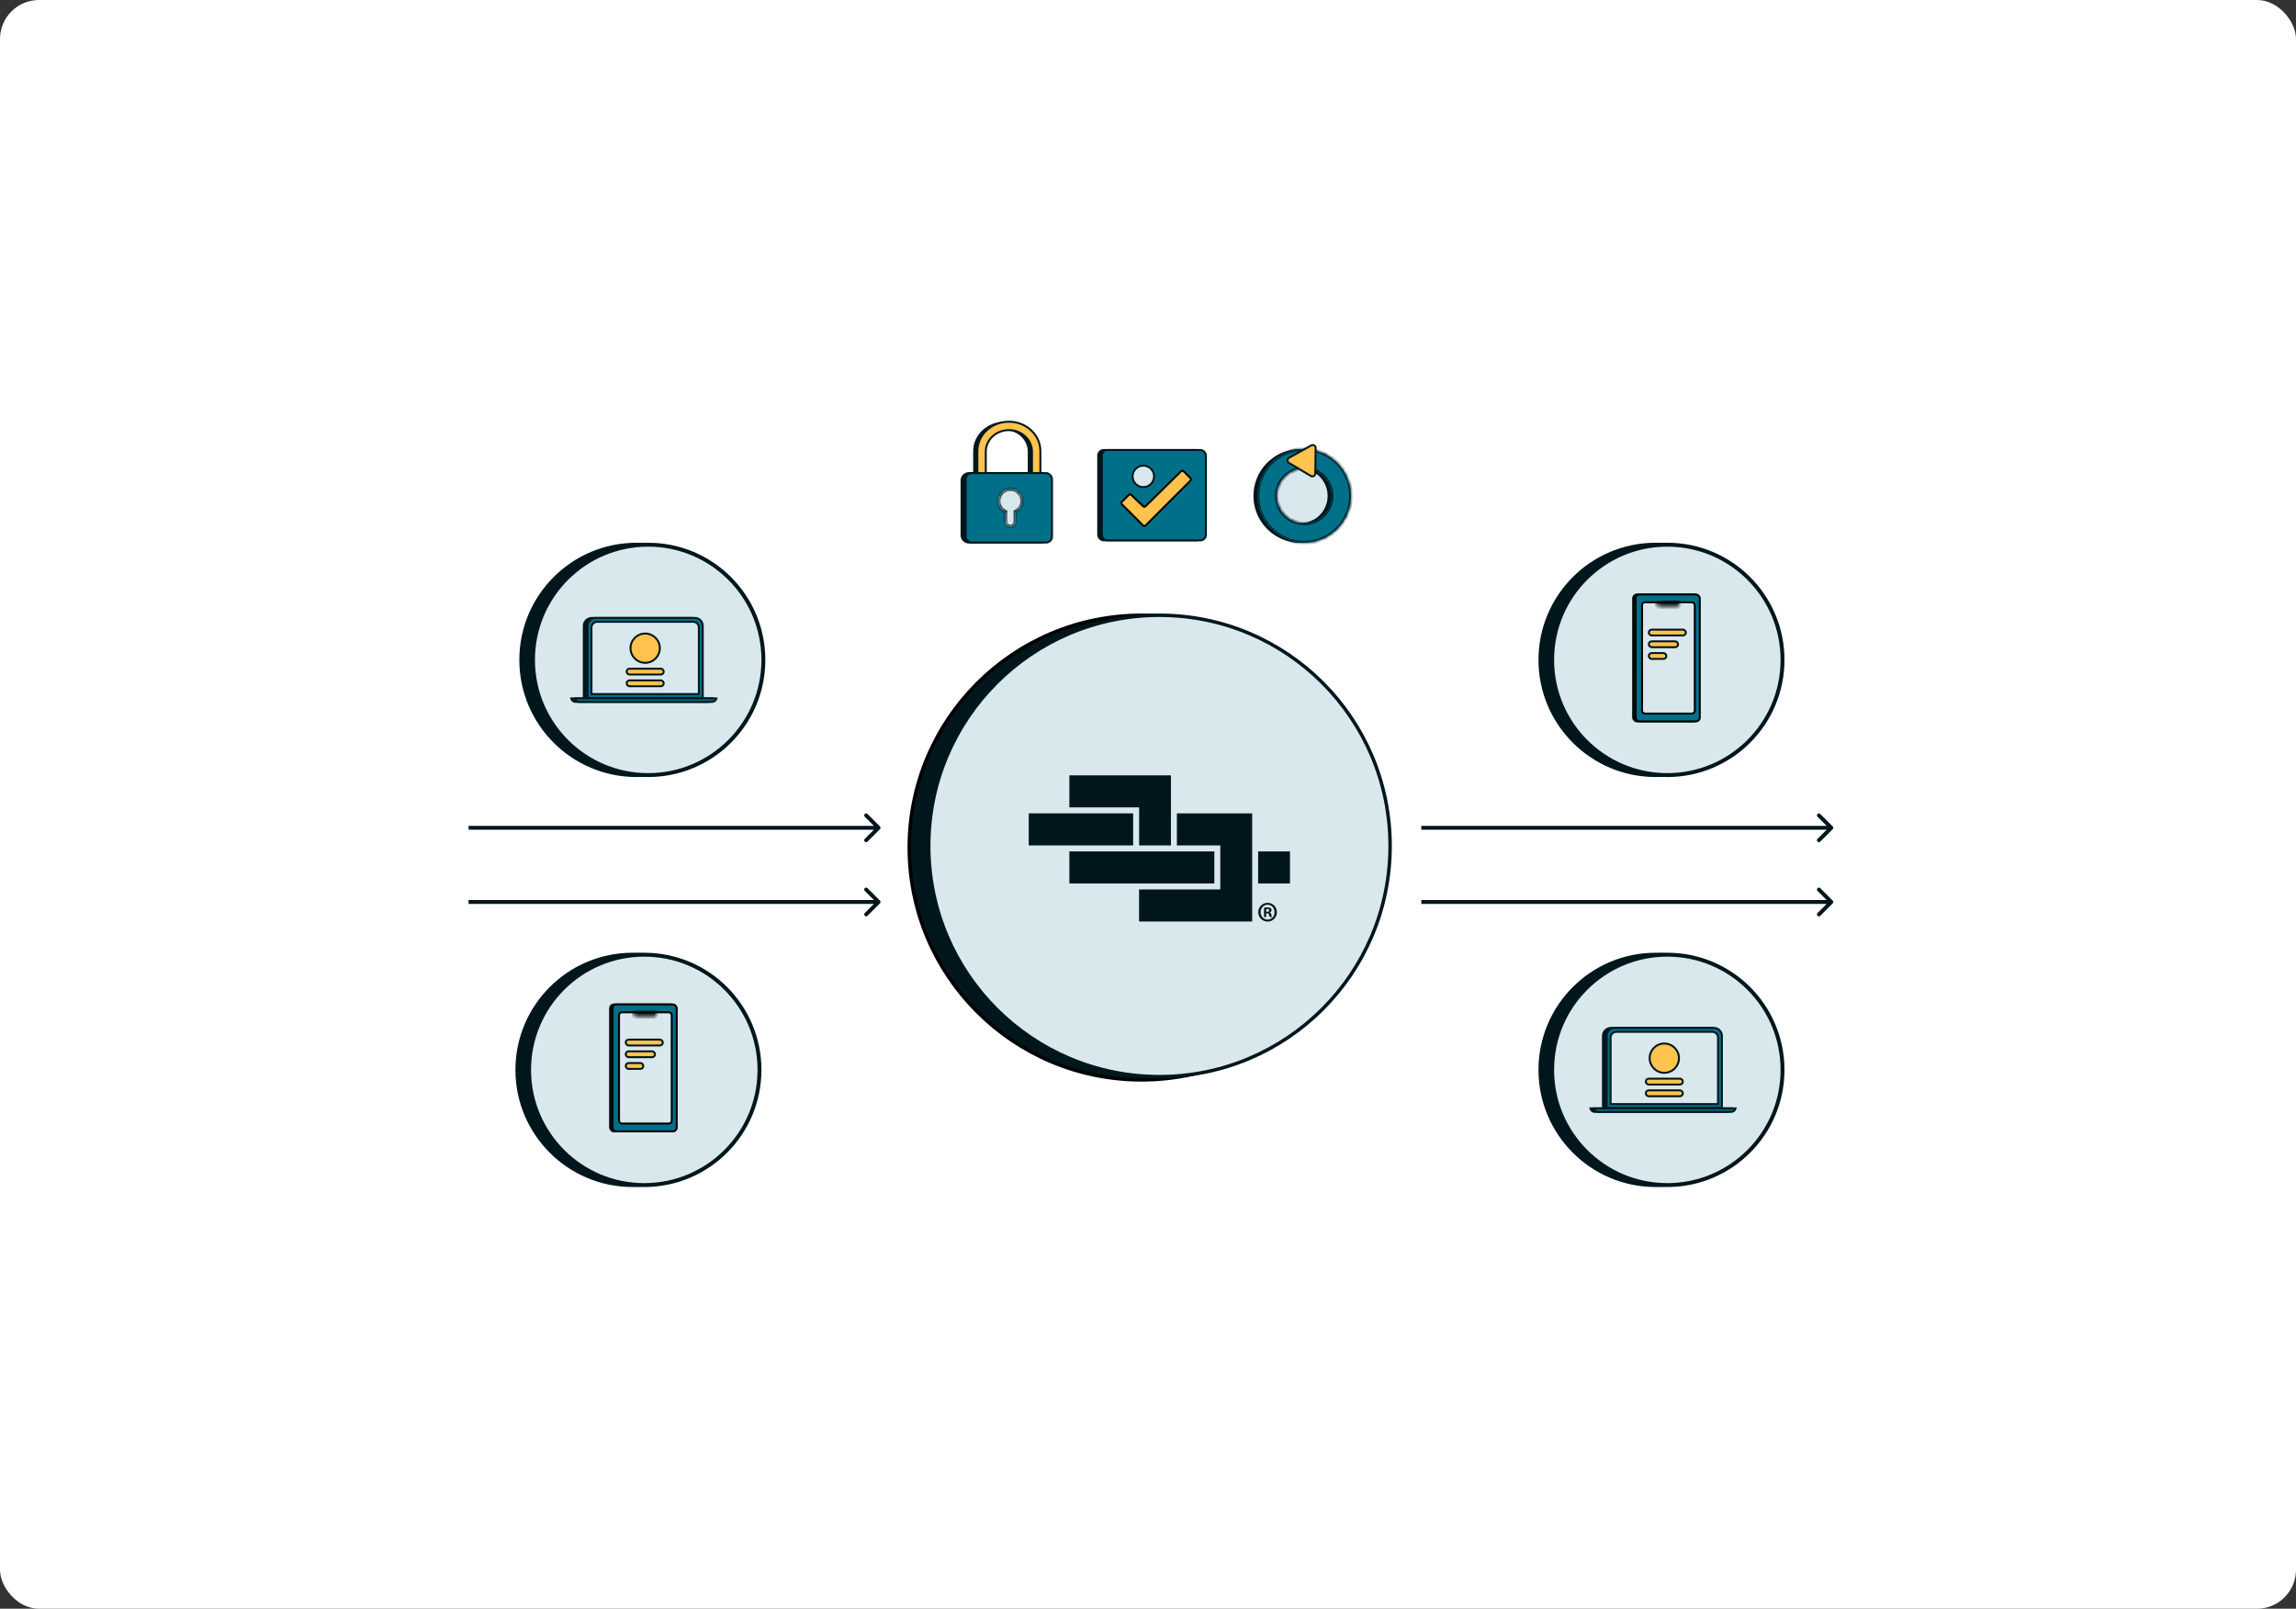 <svg width="588" height="412" viewBox="0 0 588 412" fill="none" xmlns="http://www.w3.org/2000/svg">
<rect x="0" y="0" width="588" height="412" fill="#333333" stroke="none"/>
<rect width="588" height="412" rx="10" fill="white"/>
<circle cx="292.348" cy="217.066" r="59.494" fill="#00161D" stroke="black" stroke-width="0.881"/>
<circle cx="296.927" cy="216.65" r="59.078" fill="#D9E8ED" stroke="#00161D" stroke-width="0.881"/>
<path d="M290.189 208.306H263.458V216.515H290.189V208.306Z" fill="#00161D"/>
<path d="M273.865 198.565V206.775H291.728V216.515H299.873V198.57H273.865V198.565Z" fill="#00161D"/>
<path d="M330.363 218.052H322.202V226.261H330.363V218.052Z" fill="#00161D"/>
<path d="M301.4 208.306V216.515H312.513V227.791H291.711V236H320.679V208.31H301.4V208.306Z" fill="#00161D"/>
<path d="M310.99 226.261V218.052H273.865V226.261H310.99Z" fill="#00161D"/>
<path d="M327.003 233.606C327.003 234.958 325.971 236.019 324.628 236.019C323.299 236.019 322.239 234.958 322.239 233.606C322.239 232.283 323.299 231.222 324.628 231.222C325.971 231.222 327.003 232.283 327.003 233.606ZM322.833 233.606C322.833 234.667 323.596 235.51 324.642 235.51C325.66 235.51 326.409 234.667 326.409 233.62C326.409 232.559 325.66 231.701 324.628 231.701C323.596 231.701 322.833 232.559 322.833 233.606ZM324.26 234.856H323.723V232.472C323.935 232.428 324.232 232.399 324.614 232.399C325.052 232.399 325.25 232.472 325.419 232.574C325.547 232.676 325.646 232.864 325.646 233.097C325.646 233.359 325.448 233.562 325.165 233.65V233.679C325.391 233.766 325.518 233.94 325.589 234.26C325.66 234.624 325.702 234.769 325.759 234.856H325.179C325.108 234.769 325.066 234.551 324.995 234.275C324.953 234.013 324.812 233.897 324.515 233.897H324.26V234.856ZM324.274 233.504H324.529C324.826 233.504 325.066 233.402 325.066 233.155C325.066 232.937 324.91 232.792 324.571 232.792C324.43 232.792 324.331 232.806 324.274 232.821V233.504Z" fill="#00161D"/>
<circle cx="163" cy="169" r="29.5" fill="#00161D" stroke="#00161D"/>
<circle cx="166" cy="169" r="29.5" fill="#D9E8ED" stroke="#00161D"/>
<path d="M149.509 160.286C149.509 159.161 150.421 158.25 151.545 158.25H177.238C178.362 158.25 179.274 159.161 179.274 160.286V178.47H149.509V160.286Z" fill="#00161D" stroke="#00161D" stroke-width="0.5"/>
<path d="M149.975 160.18C149.975 159.371 150.63 158.716 151.439 158.716H177.344C178.152 158.716 178.808 159.371 178.808 160.18V177.422H149.975V160.18Z" fill="#00161D" stroke="#00161D" stroke-width="0.5"/>
<path d="M163.217 159.031C163.042 159.031 162.899 158.89 162.896 158.716H165.888C165.884 158.89 165.741 159.031 165.566 159.031H163.217Z" fill="#00161D" stroke="#00161D" stroke-width="0.407"/>
<path d="M182.506 178.854C182.392 179.367 181.934 179.75 181.386 179.75H147.397C146.849 179.75 146.391 179.367 146.277 178.854H182.506Z" fill="#00161D" stroke="#00161D" stroke-width="0.5"/>
<path d="M167.208 178.854C167.128 178.973 166.991 179.052 166.836 179.052H161.714C161.559 179.052 161.422 178.973 161.342 178.854H167.208Z" fill="#00161D" stroke="#00161D" stroke-width="0.349"/>
<path d="M150.476 160.286C150.476 159.161 151.387 158.25 152.511 158.25H177.94C179.064 158.25 179.976 159.161 179.976 160.286V178.75H150.476V160.286Z" fill="#007088" stroke="#00161D" stroke-width="0.5"/>
<path d="M151.476 160.714C151.476 159.906 152.131 159.25 152.94 159.25H177.511C178.32 159.25 178.976 159.906 178.976 160.714V177.75H151.476V160.714Z" fill="#D9E8ED" stroke="#00161D" stroke-width="0.5"/>
<path d="M183.488 178.854C183.374 179.367 182.916 179.75 182.368 179.75H148.379C147.831 179.75 147.373 179.367 147.259 178.854H183.488Z" fill="#007088" stroke="#00161D" stroke-width="0.5"/>
<rect x="160.476" y="174.25" width="9.5" height="1.5" rx="0.75" fill="#FFC34E" stroke="#00161D" stroke-width="0.5"/>
<rect x="160.476" y="171.25" width="9.5" height="1.5" rx="0.75" fill="#FFC34E" stroke="#00161D" stroke-width="0.5"/>
<circle cx="165.226" cy="166" r="3.75" fill="#FFC34E" stroke="#00161D" stroke-width="0.5"/>
<circle cx="424" cy="274" r="29.5" fill="#00161D" stroke="#00161D"/>
<circle cx="427" cy="274" r="29.5" fill="#D9E8ED" stroke="#00161D"/>
<path d="M410.509 265.286C410.509 264.161 411.421 263.25 412.545 263.25H438.238C439.362 263.25 440.274 264.161 440.274 265.286V283.47H410.509V265.286Z" fill="#00161D" stroke="#00161D" stroke-width="0.5"/>
<path d="M410.975 265.18C410.975 264.371 411.63 263.716 412.439 263.716H438.344C439.152 263.716 439.808 264.371 439.808 265.18V282.422H410.975V265.18Z" fill="#00161D" stroke="#00161D" stroke-width="0.5"/>
<path d="M424.217 264.031C424.042 264.031 423.899 263.89 423.896 263.716H426.888C426.884 263.89 426.741 264.031 426.566 264.031H424.217Z" fill="#00161D" stroke="#00161D" stroke-width="0.407"/>
<path d="M443.506 283.854C443.392 284.367 442.934 284.75 442.386 284.75H408.397C407.849 284.75 407.391 284.367 407.277 283.854H443.506Z" fill="#00161D" stroke="#00161D" stroke-width="0.5"/>
<path d="M428.208 283.854C428.128 283.973 427.991 284.052 427.836 284.052H422.714C422.559 284.052 422.422 283.973 422.342 283.854H428.208Z" fill="#00161D" stroke="#00161D" stroke-width="0.349"/>
<path d="M411.476 265.286C411.476 264.161 412.387 263.25 413.511 263.25H438.94C440.064 263.25 440.976 264.161 440.976 265.286V283.75H411.476V265.286Z" fill="#007088" stroke="#00161D" stroke-width="0.5"/>
<path d="M412.476 265.714C412.476 264.906 413.131 264.25 413.94 264.25H438.511C439.32 264.25 439.976 264.906 439.976 265.714V282.75H412.476V265.714Z" fill="#D9E8ED" stroke="#00161D" stroke-width="0.5"/>
<path d="M444.488 283.854C444.374 284.367 443.916 284.75 443.368 284.75H409.379C408.831 284.75 408.373 284.367 408.259 283.854H444.488Z" fill="#007088" stroke="#00161D" stroke-width="0.5"/>
<rect x="421.476" y="279.25" width="9.5" height="1.5" rx="0.75" fill="#FFC34E" stroke="#00161D" stroke-width="0.5"/>
<rect x="421.476" y="276.25" width="9.5" height="1.5" rx="0.75" fill="#FFC34E" stroke="#00161D" stroke-width="0.5"/>
<circle cx="426.226" cy="271" r="3.75" fill="#FFC34E" stroke="#00161D" stroke-width="0.5"/>
<circle cx="162" cy="274" r="29.5" fill="#00161D" stroke="#00161D"/>
<circle cx="165" cy="274" r="29.5" fill="#D9E8ED" stroke="#00161D"/>
<rect x="156.25" y="257.25" width="16.436" height="32.5" rx="0.995" fill="#00161D" stroke="black" stroke-width="0.5"/>
<rect x="156.873" y="257.25" width="16.436" height="32.5" rx="0.995" fill="#007088" stroke="black" stroke-width="0.5"/>
<rect x="158.529" y="259.25" width="13.5" height="28.5" rx="0.746" fill="#D9E8ED" stroke="black" stroke-width="0.5"/>
<mask id="path-41-inside-1_160_4279" fill="white">
<path d="M162.279 259H168.132V259.872C168.132 260.147 167.909 260.37 167.634 260.37H162.777C162.502 260.37 162.279 260.147 162.279 259.872V259Z"/>
</mask>
<path d="M162.279 259H168.132V259.872C168.132 260.147 167.909 260.37 167.634 260.37H162.777C162.502 260.37 162.279 260.147 162.279 259.872V259Z" fill="#00161D" stroke="black" mask="url(#path-41-inside-1_160_4279)"/>
<rect x="160.25" y="266.25" width="9.5" height="1.5" rx="0.75" fill="#FFC34E" stroke="#00161D" stroke-width="0.5"/>
<rect x="160.25" y="269.25" width="7.5" height="1.5" rx="0.75" fill="#FFC34E" stroke="#00161D" stroke-width="0.5"/>
<rect x="160.25" y="272.25" width="4.5" height="1.5" rx="0.75" fill="#FFC34E" stroke="#00161D" stroke-width="0.5"/>
<circle cx="424" cy="169" r="29.5" fill="#00161D" stroke="#00161D"/>
<circle cx="427" cy="169" r="29.5" fill="#D9E8ED" stroke="#00161D"/>
<rect x="418.25" y="152.25" width="16.436" height="32.5" rx="0.995" fill="#00161D" stroke="black" stroke-width="0.5"/>
<rect x="418.873" y="152.25" width="16.436" height="32.5" rx="0.995" fill="#007088" stroke="black" stroke-width="0.5"/>
<rect x="420.529" y="154.25" width="13.5" height="28.5" rx="0.746" fill="#D9E8ED" stroke="black" stroke-width="0.5"/>
<mask id="path-50-inside-2_160_4279" fill="white">
<path d="M424.279 154H430.132V154.872C430.132 155.147 429.909 155.37 429.634 155.37H424.777C424.502 155.37 424.279 155.147 424.279 154.872V154Z"/>
</mask>
<path d="M424.279 154H430.132V154.872C430.132 155.147 429.909 155.37 429.634 155.37H424.777C424.502 155.37 424.279 155.147 424.279 154.872V154Z" fill="#00161D" stroke="black" mask="url(#path-50-inside-2_160_4279)"/>
<rect x="422.25" y="161.25" width="9.5" height="1.5" rx="0.75" fill="#FFC34E" stroke="#00161D" stroke-width="0.5"/>
<rect x="422.25" y="164.25" width="7.5" height="1.5" rx="0.75" fill="#FFC34E" stroke="#00161D" stroke-width="0.5"/>
<rect x="422.25" y="167.25" width="4.5" height="1.5" rx="0.75" fill="#FFC34E" stroke="#00161D" stroke-width="0.5"/>
<path d="M225.354 212.354C225.549 212.158 225.549 211.842 225.354 211.646L222.172 208.464C221.976 208.269 221.66 208.269 221.464 208.464C221.269 208.66 221.269 208.976 221.464 209.172L224.293 212L221.464 214.828C221.269 215.024 221.269 215.34 221.464 215.536C221.66 215.731 221.976 215.731 222.172 215.536L225.354 212.354ZM120 212.5H225V211.5H120V212.5Z" fill="#00161D"/>
<path d="M225.354 231.354C225.549 231.158 225.549 230.842 225.354 230.646L222.172 227.464C221.976 227.269 221.66 227.269 221.464 227.464C221.269 227.66 221.269 227.976 221.464 228.172L224.293 231L221.464 233.828C221.269 234.024 221.269 234.34 221.464 234.536C221.66 234.731 221.976 234.731 222.172 234.536L225.354 231.354ZM120 231.5H225V230.5H120V231.5Z" fill="#00161D"/>
<path d="M469.354 212.354C469.549 212.158 469.549 211.842 469.354 211.646L466.172 208.464C465.976 208.269 465.66 208.269 465.464 208.464C465.269 208.66 465.269 208.976 465.464 209.172L468.293 212L465.464 214.828C465.269 215.024 465.269 215.34 465.464 215.536C465.66 215.731 465.976 215.731 466.172 215.536L469.354 212.354ZM364 212.5H469V211.5H364V212.5Z" fill="#00161D"/>
<path d="M469.354 231.354C469.549 231.158 469.549 230.842 469.354 230.646L466.172 227.464C465.976 227.269 465.66 227.269 465.464 227.464C465.269 227.66 465.269 227.976 465.464 228.172L468.293 231L465.464 233.828C465.269 234.024 465.269 234.34 465.464 234.536C465.66 234.731 465.976 234.731 466.172 234.536L469.354 231.354ZM364 231.5H469V230.5H364V231.5Z" fill="#00161D"/>
<path d="M248.977 124.136V124.386H249.227H251.379H251.629V124.136V121.159H262.962V124.136V124.386H263.212H265.364H265.614V124.136V121.159H266.439C267.489 121.159 268.341 122.01 268.341 123.061V137.045C268.341 138.095 267.489 138.947 266.439 138.947H248.152C247.101 138.947 246.25 138.095 246.25 137.045V123.061C246.25 122.01 247.101 121.159 248.152 121.159H248.977V124.136ZM263.462 120.659V115.674C263.462 112.47 260.685 109.902 257.295 109.902C253.906 109.902 251.129 112.47 251.129 115.674V120.659H249.477V115.53C249.477 111.525 252.961 108.25 257.295 108.25C261.63 108.25 265.114 111.525 265.114 115.53V120.659H263.462ZM263.462 123.886V121.159H265.114V123.886H263.462ZM249.477 121.159H251.129V123.886H249.477V121.159Z" fill="#00161D" stroke="#00161D" stroke-width="0.5"/>
<path d="M258.371 108C253.915 108 250.303 111.371 250.303 115.53V124.136H252.454V115.674C252.454 112.624 255.103 110.152 258.371 110.152C261.639 110.152 264.287 112.624 264.287 115.674V124.136H266.439V115.53C266.439 111.371 262.827 108 258.371 108Z" fill="#FFC34E" stroke="#00161D" stroke-width="0.5"/>
<rect x="247.325" y="121.159" width="22.091" height="17.788" rx="1.533" fill="#007088" stroke="#00161D" stroke-width="0.5"/>
<mask id="path-61-inside-3_160_4279" fill="white">
<path fill-rule="evenodd" clip-rule="evenodd" d="M260.083 131.078C261.123 130.584 261.843 129.523 261.843 128.294C261.843 126.593 260.464 125.214 258.762 125.214C257.061 125.214 255.682 126.593 255.682 128.294C255.682 129.523 256.401 130.584 257.442 131.079V133.574C257.442 134.303 258.033 134.895 258.762 134.895C259.492 134.895 260.083 134.303 260.083 133.574V131.078Z"/>
</mask>
<path fill-rule="evenodd" clip-rule="evenodd" d="M260.083 131.078C261.123 130.584 261.843 129.523 261.843 128.294C261.843 126.593 260.464 125.214 258.762 125.214C257.061 125.214 255.682 126.593 255.682 128.294C255.682 129.523 256.401 130.584 257.442 131.079V133.574C257.442 134.303 258.033 134.895 258.762 134.895C259.492 134.895 260.083 134.303 260.083 133.574V131.078Z" fill="#D9E8ED"/>
<path d="M260.083 131.078L259.868 130.627L259.583 130.762V131.078H260.083ZM257.442 131.079H257.942V130.763L257.657 130.627L257.442 131.079ZM261.343 128.294C261.343 129.323 260.741 130.212 259.868 130.627L260.297 131.53C261.506 130.956 262.343 129.723 262.343 128.294H261.343ZM258.762 125.714C260.187 125.714 261.343 126.869 261.343 128.294H262.343C262.343 126.317 260.74 124.714 258.762 124.714V125.714ZM256.182 128.294C256.182 126.869 257.337 125.714 258.762 125.714V124.714C256.785 124.714 255.182 126.317 255.182 128.294H256.182ZM257.657 130.627C256.784 130.212 256.182 129.323 256.182 128.294H255.182C255.182 129.724 256.019 130.956 257.228 131.53L257.657 130.627ZM257.942 133.574V131.079H256.942V133.574H257.942ZM258.762 134.395C258.309 134.395 257.942 134.027 257.942 133.574H256.942C256.942 134.58 257.757 135.395 258.762 135.395V134.395ZM259.583 133.574C259.583 134.027 259.215 134.395 258.762 134.395V135.395C259.768 135.395 260.583 134.58 260.583 133.574H259.583ZM259.583 131.078V133.574H260.583V131.078H259.583Z" fill="#00161D" mask="url(#path-61-inside-3_160_4279)"/>
<rect x="281.25" y="115.25" width="26.635" height="23.134" rx="1.401" fill="#00161D" stroke="#00161D" stroke-width="0.5"/>
<rect x="282.195" y="115.25" width="26.635" height="23.134" rx="1.401" fill="#007088" stroke="#00161D" stroke-width="0.5"/>
<path d="M292.754 134.588L287.309 129.144C287.139 128.973 287.139 128.696 287.309 128.525L289.091 126.743C289.259 126.575 289.531 126.572 289.703 126.736L292.757 129.658C292.928 129.821 293.198 129.819 293.366 129.653L302.488 120.681C302.659 120.513 302.934 120.514 303.104 120.684L304.881 122.461C305.052 122.632 305.052 122.909 304.881 123.08L293.373 134.588C293.202 134.759 292.925 134.759 292.754 134.588Z" fill="#FFC34E" stroke="black" stroke-width="0.5"/>
<circle cx="292.803" cy="122" r="2.75" fill="#D9E8ED" stroke="#00161D" stroke-width="0.5"/>
<circle cx="334" cy="127" r="7.75" fill="#D9E8ED" stroke="#00161D" stroke-width="0.5"/>
<path d="M344.75 127C344.75 133.489 339.489 138.75 333 138.75C326.511 138.75 321.25 133.489 321.25 127C321.25 120.511 326.511 115.25 333 115.25C339.489 115.25 344.75 120.511 344.75 127ZM333 134.25C337.004 134.25 340.25 131.004 340.25 127C340.25 122.996 337.004 119.75 333 119.75C328.996 119.75 325.75 122.996 325.75 127C325.75 131.004 328.996 134.25 333 134.25Z" fill="#00161D" stroke="#00161D" stroke-width="0.5"/>
<mask id="path-69-inside-4_160_4279" fill="white">
<path fill-rule="evenodd" clip-rule="evenodd" d="M334 139C340.627 139 346 133.627 346 127C346 120.373 340.627 115 334 115C327.373 115 322 120.373 322 127C322 133.627 327.373 139 334 139ZM334 134C337.866 134 341 130.866 341 127C341 123.134 337.866 120 334 120C330.134 120 327 123.134 327 127C327 130.866 330.134 134 334 134Z"/>
</mask>
<path fill-rule="evenodd" clip-rule="evenodd" d="M334 139C340.627 139 346 133.627 346 127C346 120.373 340.627 115 334 115C327.373 115 322 120.373 322 127C322 133.627 327.373 139 334 139ZM334 134C337.866 134 341 130.866 341 127C341 123.134 337.866 120 334 120C330.134 120 327 123.134 327 127C327 130.866 330.134 134 334 134Z" fill="#007088"/>
<path d="M345.5 127C345.5 133.351 340.351 138.5 334 138.5V139.5C340.904 139.5 346.5 133.904 346.5 127H345.5ZM334 115.5C340.351 115.5 345.5 120.649 345.5 127H346.5C346.5 120.096 340.904 114.5 334 114.5V115.5ZM322.5 127C322.5 120.649 327.649 115.5 334 115.5V114.5C327.096 114.5 321.5 120.096 321.5 127H322.5ZM334 138.5C327.649 138.5 322.5 133.351 322.5 127H321.5C321.5 133.904 327.096 139.5 334 139.5V138.5ZM340.5 127C340.5 130.59 337.59 133.5 334 133.5V134.5C338.142 134.5 341.5 131.142 341.5 127H340.5ZM334 120.5C337.59 120.5 340.5 123.41 340.5 127H341.5C341.5 122.858 338.142 119.5 334 119.5V120.5ZM327.5 127C327.5 123.41 330.41 120.5 334 120.5V119.5C329.858 119.5 326.5 122.858 326.5 127H327.5ZM334 133.5C330.41 133.5 327.5 130.59 327.5 127H326.5C326.5 131.142 329.858 134.5 334 134.5V133.5Z" fill="#00161D" mask="url(#path-69-inside-4_160_4279)"/>
<path d="M335.819 114.062C336.323 113.781 336.943 114.151 336.935 114.728L336.84 121.264C336.831 121.842 336.201 122.193 335.705 121.898L330.092 118.547C329.596 118.251 329.607 117.529 330.111 117.248L335.819 114.062Z" fill="#FFC34E" stroke="#00161D" stroke-width="0.5"/>
</svg>
